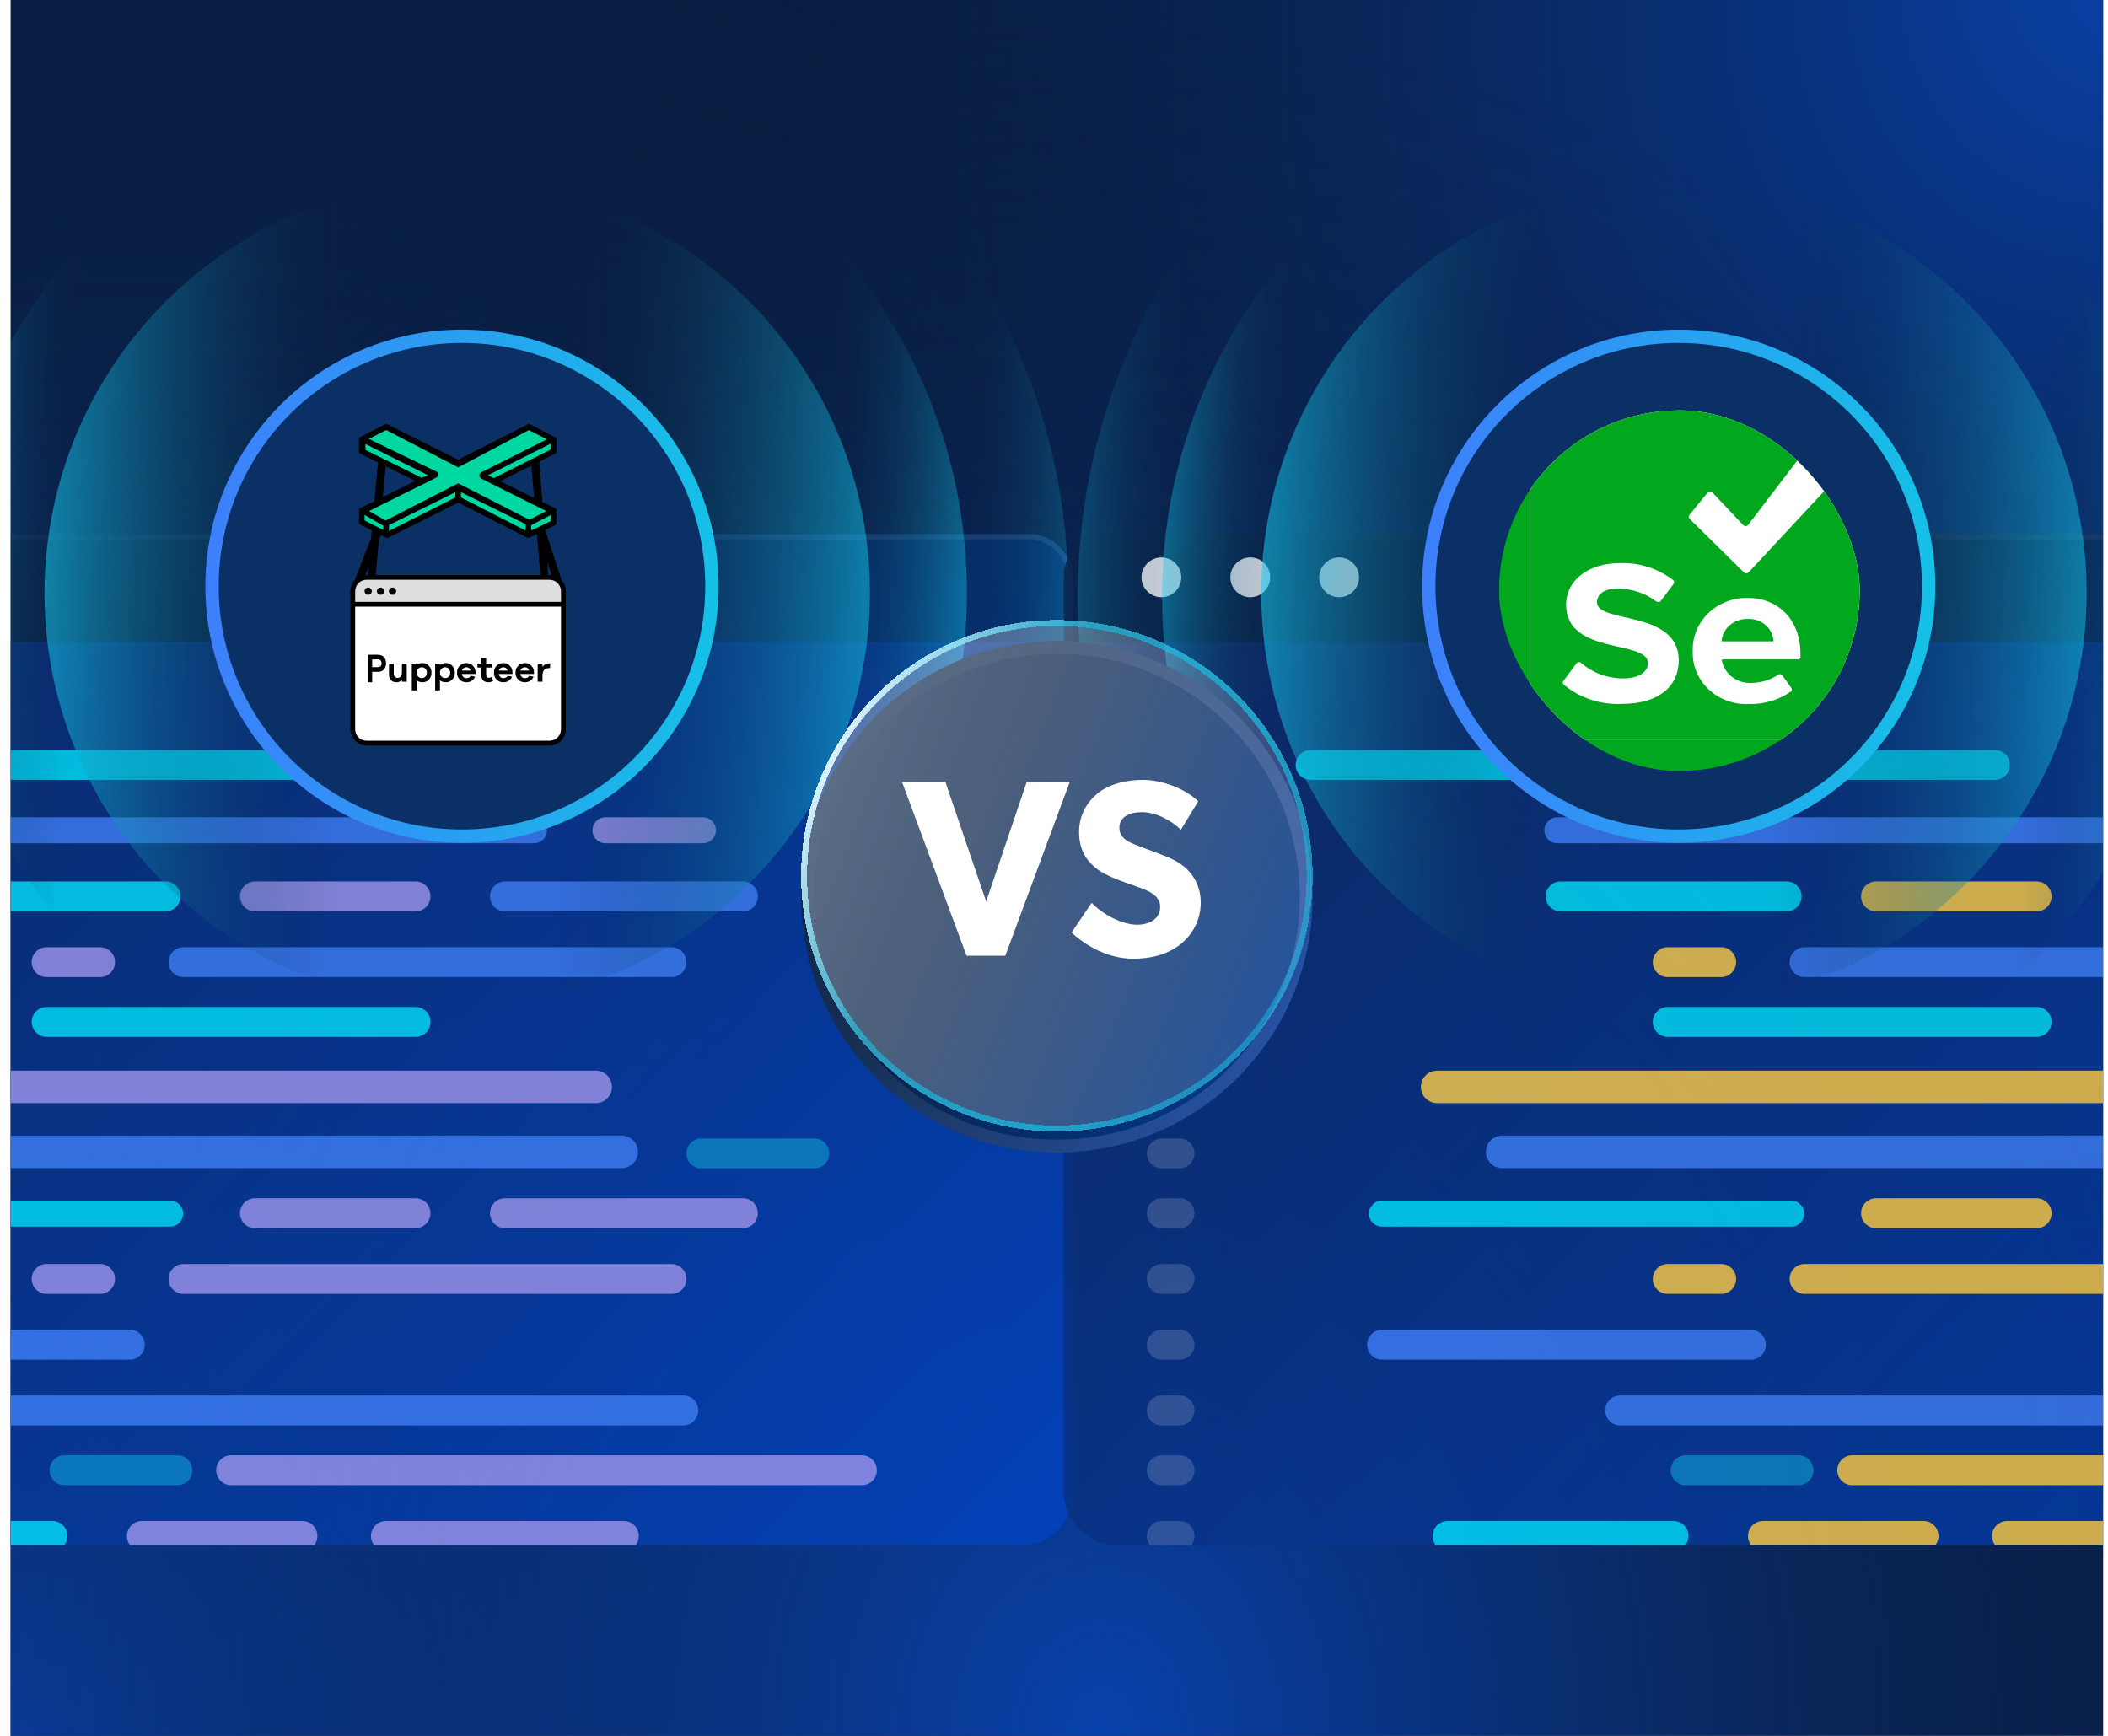 <svg width="136" height="112" viewBox="0 0 136 112" fill="none" xmlns="http://www.w3.org/2000/svg">
<g clip-path="url(#clip0_8216_465)">
<rect width="135" height="112" transform="translate(0.686)" fill="#091E42"/>
<rect width="135" height="112" transform="translate(0.686)" fill="url(#paint0_radial_8216_465)"/>
<rect width="135" height="112" transform="translate(0.686)" fill="url(#paint1_radial_8216_465)"/>
<rect width="135" height="112" transform="translate(0.686)" fill="url(#paint2_radial_8216_465)"/>
<g opacity="0.8">
<g clip-path="url(#clip1_8216_465)">
<g filter="url(#filter0_bd_8216_465)">
<rect x="-35.973" y="32.192" width="105.217" height="67.49" rx="2.753" fill="url(#paint3_linear_8216_465)"/>
<rect x="-35.8" y="32.364" width="104.873" height="67.145" rx="2.581" stroke="url(#paint4_linear_8216_465)" stroke-opacity="0.2" stroke-width="0.344"/>
</g>
<rect x="-35.972" y="41.414" width="114.858" height="59.106" rx="1.3" fill="url(#paint5_linear_8216_465)"/>
<path d="M24.12 48.39H-20.032C-20.565 48.39 -20.996 48.821 -20.996 49.354C-20.996 49.886 -20.565 50.318 -20.032 50.318H24.12C24.652 50.318 25.084 49.886 25.084 49.354C25.084 48.821 24.652 48.39 24.12 48.39Z" fill="#00E0FF"/>
<path d="M44.088 90.04H-0.064C-0.597 90.04 -1.028 90.472 -1.028 91.005C-1.028 91.537 -0.597 91.969 -0.064 91.969H44.088C44.62 91.969 45.052 91.537 45.052 91.005C45.052 90.472 44.62 90.04 44.088 90.04Z" fill="#3D7FFC"/>
<path d="M34.452 52.732H-4.114C-4.577 52.732 -4.952 53.108 -4.952 53.571C-4.952 54.034 -4.577 54.409 -4.114 54.409H34.452C34.914 54.409 35.29 54.034 35.29 53.571C35.29 53.108 34.914 52.732 34.452 52.732Z" fill="#3D7FFC"/>
<path d="M55.608 93.897H14.912C14.38 93.897 13.948 94.329 13.948 94.861C13.948 95.394 14.38 95.825 14.912 95.825H55.608C56.14 95.825 56.572 95.394 56.572 94.861C56.572 94.329 56.14 93.897 55.608 93.897Z" fill="#9D97F4"/>
<path d="M45.35 52.732H39.062C38.599 52.732 38.224 53.108 38.224 53.571C38.224 54.034 38.599 54.409 39.062 54.409H45.35C45.813 54.409 46.189 54.034 46.189 53.571C46.189 53.108 45.813 52.732 45.35 52.732Z" fill="#9D97F4"/>
<path d="M11.448 93.897H4.16C3.628 93.897 3.196 94.329 3.196 94.861C3.196 95.394 3.628 95.825 4.16 95.825H11.448C11.98 95.825 12.412 95.394 12.412 94.861C12.412 94.329 11.98 93.897 11.448 93.897Z" fill="#0B88CD"/>
<path d="M10.68 56.874H-3.904C-4.436 56.874 -4.868 57.306 -4.868 57.838C-4.868 58.371 -4.436 58.802 -3.904 58.802H10.68C11.213 58.802 11.644 58.371 11.644 57.838C11.644 57.306 11.213 56.874 10.68 56.874Z" fill="#00E0FF"/>
<path d="M3.384 98.139H-11.2C-11.732 98.139 -12.164 98.571 -12.164 99.103C-12.164 99.636 -11.732 100.067 -11.2 100.067H3.384C3.916 100.067 4.348 99.636 4.348 99.103C4.348 98.571 3.916 98.139 3.384 98.139Z" fill="#00E0FF"/>
<path d="M26.808 56.874H16.448C15.915 56.874 15.484 57.306 15.484 57.838C15.484 58.371 15.915 58.802 16.448 58.802H26.808C27.34 58.802 27.772 58.371 27.772 57.838C27.772 57.306 27.34 56.874 26.808 56.874Z" fill="#9D97F4"/>
<path d="M19.512 98.139H9.152C8.619 98.139 8.188 98.571 8.188 99.103C8.188 99.636 8.619 100.067 9.152 100.067H19.512C20.044 100.067 20.476 99.636 20.476 99.103C20.476 98.571 20.044 98.139 19.512 98.139Z" fill="#9D97F4"/>
<path d="M47.928 56.874H32.576C32.044 56.874 31.612 57.306 31.612 57.838C31.612 58.371 32.044 58.802 32.576 58.802H47.928C48.461 58.802 48.892 58.371 48.892 57.838C48.892 57.306 48.461 56.874 47.928 56.874Z" fill="#3D7FFC"/>
<path d="M40.248 98.139H24.896C24.363 98.139 23.932 98.571 23.932 99.103C23.932 99.636 24.363 100.067 24.896 100.067H40.248C40.78 100.067 41.212 99.636 41.212 99.103C41.212 98.571 40.78 98.139 40.248 98.139Z" fill="#9D97F4"/>
<path d="M43.32 61.116H11.84C11.307 61.116 10.876 61.548 10.876 62.08C10.876 62.613 11.307 63.044 11.84 63.044H43.32C43.852 63.044 44.284 62.613 44.284 62.08C44.284 61.548 43.852 61.116 43.32 61.116Z" fill="#3D7FFC"/>
<path d="M6.456 61.116H3.008C2.476 61.116 2.044 61.548 2.044 62.08C2.044 62.613 2.476 63.044 3.008 63.044H6.456C6.988 63.044 7.42 62.613 7.42 62.08C7.42 61.548 6.988 61.116 6.456 61.116Z" fill="#9D97F4"/>
<path d="M26.808 64.973H3.008C2.476 64.973 2.044 65.404 2.044 65.937C2.044 66.469 2.476 66.901 3.008 66.901H26.808C27.341 66.901 27.772 66.469 27.772 65.937C27.772 65.404 27.341 64.973 26.808 64.973Z" fill="#00E0FF"/>
<path d="M38.434 69.081H-11.869C-12.448 69.081 -12.917 69.55 -12.917 70.129C-12.917 70.708 -12.448 71.177 -11.869 71.177H38.434C39.013 71.177 39.482 70.708 39.482 70.129C39.482 69.55 39.013 69.081 38.434 69.081Z" fill="#9D97F4"/>
<path d="M40.111 73.273H-7.677C-8.256 73.273 -8.725 73.742 -8.725 74.321C-8.725 74.9 -8.256 75.369 -7.677 75.369H40.111C40.689 75.369 41.158 74.9 41.158 74.321C41.158 73.742 40.689 73.273 40.111 73.273Z" fill="#3D7FFC"/>
<path d="M52.536 73.457H45.249C44.716 73.457 44.285 73.889 44.285 74.421C44.285 74.954 44.716 75.385 45.249 75.385H52.536C53.069 75.385 53.501 74.954 53.501 74.421C53.501 73.889 53.069 73.457 52.536 73.457Z" fill="#0B88CD"/>
<path d="M10.977 77.465H-15.432C-15.895 77.465 -16.271 77.84 -16.271 78.303C-16.271 78.766 -15.895 79.142 -15.432 79.142H10.977C11.44 79.142 11.815 78.766 11.815 78.303C11.815 77.84 11.44 77.465 10.977 77.465Z" fill="#00E0FF"/>
<path d="M26.808 77.314H16.448C15.915 77.314 15.484 77.746 15.484 78.278C15.484 78.811 15.915 79.242 16.448 79.242H26.808C27.34 79.242 27.772 78.811 27.772 78.278C27.772 77.746 27.34 77.314 26.808 77.314Z" fill="#9D97F4"/>
<path d="M47.928 77.314H32.576C32.044 77.314 31.612 77.746 31.612 78.278C31.612 78.811 32.044 79.242 32.576 79.242H47.928C48.461 79.242 48.892 78.811 48.892 78.278C48.892 77.746 48.461 77.314 47.928 77.314Z" fill="#9D97F4"/>
<path d="M43.32 81.556H11.84C11.307 81.556 10.876 81.988 10.876 82.52C10.876 83.053 11.307 83.484 11.84 83.484H43.32C43.852 83.484 44.284 83.053 44.284 82.52C44.284 81.988 43.852 81.556 43.32 81.556Z" fill="#9D97F4"/>
<path d="M6.456 81.556H3.008C2.476 81.556 2.044 81.988 2.044 82.52C2.044 83.053 2.476 83.484 3.008 83.484H6.456C6.988 83.484 7.42 83.053 7.42 82.52C7.42 81.988 6.988 81.556 6.456 81.556Z" fill="#9D97F4"/>
<path d="M8.376 85.798H-15.424C-15.956 85.798 -16.388 86.23 -16.388 86.763C-16.388 87.295 -15.956 87.727 -15.424 87.727H8.376C8.908 87.727 9.34 87.295 9.34 86.763C9.34 86.23 8.908 85.798 8.376 85.798Z" fill="#3D7FFC"/>
</g>
</g>
<g opacity="0.6" clip-path="url(#clip2_8216_465)">
<path opacity="0.4" d="M29.224 78.028C7.718 77.619 -9.377 59.584 -8.959 37.747C-8.54 15.909 9.233 -1.462 30.74 -1.053C52.247 -0.643 69.342 17.391 68.923 39.229C68.505 61.067 50.731 78.438 29.224 78.028Z" fill="url(#paint6_linear_8216_465)"/>
<ellipse opacity="0.7" cx="33.4" cy="32.956" rx="33.4" ry="32.956" transform="matrix(-0.061 0.998 -0.998 -0.06 64.355 7)" fill="url(#paint7_linear_8216_465)"/>
<ellipse cx="26.587" cy="26.631" rx="26.587" ry="26.631" transform="matrix(-0.061 0.998 -0.998 -0.06 57.697 13.315)" fill="url(#paint8_linear_8216_465)"/>
</g>
<g clip-path="url(#clip3_8216_465)">
<circle cx="29.805" cy="37.823" r="16.126" fill="#0A3066" stroke="url(#paint9_linear_8216_465)" stroke-width="0.861"/>
<path d="M36.362 38.988H22.723V38.218C22.723 37.702 23.142 37.283 23.659 37.283H35.426C35.943 37.283 36.362 37.702 36.362 38.218V38.988Z" fill="#DFDEDF"/>
<path d="M35.412 47.908H23.674C23.149 47.908 22.723 47.482 22.723 46.958V38.988H36.362V46.958C36.362 47.482 35.937 47.908 35.412 47.908Z" fill="white"/>
<path d="M36.193 38.833V38.143C36.193 37.736 35.863 37.406 35.456 37.406H23.651C23.244 37.406 22.914 37.736 22.914 38.143V38.833H36.193ZM36.193 47.056V39.142H22.914V47.056C22.914 47.463 23.244 47.793 23.651 47.793H35.456C35.863 47.793 36.193 47.463 36.193 47.056ZM23.721 37.097L23.767 36.595L23.572 37.101C23.598 37.099 23.625 37.097 23.651 37.097H23.721ZM35.306 36.251L35.374 37.097H35.456C35.5 37.097 35.543 37.1 35.585 37.105L35.306 36.251ZM36.242 37.455C36.404 37.639 36.502 37.88 36.502 38.143V47.056C36.502 47.633 36.033 48.103 35.456 48.103H23.651C23.074 48.103 22.605 47.633 22.605 47.056V38.143C22.605 37.864 22.716 37.61 22.895 37.422L23.939 34.717L24.393 29.747L24.907 29.794L24.497 34.272L24.641 34.328L24.445 34.836L24.238 37.097H34.857L34.267 29.782L34.781 29.74L35.129 34.054L36.242 37.455ZM23.753 37.91C23.882 37.91 23.987 38.015 23.987 38.144C23.987 38.273 23.882 38.377 23.753 38.377C23.624 38.377 23.52 38.273 23.52 38.144C23.52 38.015 23.624 37.91 23.753 37.91ZM24.552 37.91C24.681 37.91 24.785 38.015 24.785 38.144C24.785 38.273 24.681 38.377 24.552 38.377C24.423 38.377 24.318 38.273 24.318 38.144C24.318 38.015 24.423 37.91 24.552 37.91ZM25.325 37.91C25.454 37.91 25.559 38.015 25.559 38.144C25.559 38.273 25.454 38.377 25.325 38.377C25.196 38.377 25.092 38.273 25.092 38.144C25.092 38.015 25.196 37.91 25.325 37.91Z" fill="black"/>
<path d="M24.56 42.978C24.6 42.931 24.621 42.87 24.621 42.795C24.621 42.719 24.6 42.66 24.56 42.614C24.518 42.568 24.459 42.545 24.383 42.545H24.011V43.046H24.383C24.459 43.046 24.518 43.024 24.56 42.978ZM24.383 42.245C24.543 42.245 24.67 42.294 24.765 42.394C24.86 42.494 24.906 42.629 24.906 42.795C24.906 42.963 24.86 43.095 24.767 43.195C24.672 43.295 24.545 43.347 24.383 43.347H24.011V44.02H23.724V42.245H24.383ZM25.932 43.334V42.816H26.241V43.985H25.932V43.88C25.838 43.974 25.716 44.02 25.564 44.02C25.424 44.02 25.311 43.974 25.224 43.882C25.138 43.791 25.096 43.674 25.096 43.529V42.816H25.405V43.463C25.405 43.545 25.426 43.613 25.47 43.662C25.513 43.711 25.569 43.737 25.642 43.737C25.836 43.737 25.932 43.603 25.932 43.334ZM27.448 43.655C27.509 43.592 27.54 43.507 27.54 43.402C27.54 43.297 27.509 43.21 27.448 43.147C27.385 43.083 27.308 43.05 27.211 43.05C27.125 43.05 27.047 43.083 26.979 43.149C26.912 43.215 26.879 43.299 26.879 43.402C26.879 43.505 26.912 43.589 26.979 43.653C27.047 43.718 27.125 43.751 27.211 43.751C27.308 43.751 27.385 43.718 27.448 43.655ZM27.265 42.781C27.418 42.781 27.553 42.84 27.668 42.957C27.783 43.076 27.839 43.224 27.839 43.402C27.839 43.58 27.783 43.728 27.668 43.845C27.553 43.962 27.42 44.02 27.265 44.02C27.113 44.02 26.984 43.978 26.879 43.894V44.543H26.569V42.816H26.879V42.91C26.982 42.823 27.111 42.781 27.265 42.781ZM28.953 43.655C29.013 43.592 29.044 43.507 29.044 43.402C29.044 43.297 29.013 43.21 28.953 43.147C28.889 43.083 28.812 43.05 28.716 43.05C28.629 43.05 28.552 43.083 28.484 43.149C28.416 43.215 28.383 43.299 28.383 43.402C28.383 43.505 28.416 43.589 28.484 43.653C28.552 43.718 28.629 43.751 28.716 43.751C28.812 43.751 28.889 43.718 28.953 43.655ZM28.77 42.781C28.922 42.781 29.058 42.84 29.173 42.957C29.288 43.076 29.344 43.224 29.344 43.402C29.344 43.58 29.288 43.728 29.173 43.845C29.058 43.962 28.924 44.02 28.77 44.02C28.617 44.02 28.488 43.978 28.383 43.894V44.543H28.074V42.816H28.383V42.91C28.486 42.823 28.615 42.781 28.77 42.781ZM29.801 43.266H30.365C30.347 43.193 30.311 43.139 30.262 43.104C30.213 43.069 30.154 43.05 30.089 43.05C30.026 43.05 29.965 43.069 29.911 43.107C29.855 43.144 29.817 43.198 29.801 43.266ZM30.089 42.781C30.248 42.781 30.387 42.837 30.501 42.947C30.616 43.06 30.675 43.203 30.682 43.379V43.484H29.791C29.808 43.566 29.843 43.632 29.897 43.681C29.951 43.73 30.012 43.756 30.084 43.756C30.218 43.756 30.314 43.704 30.375 43.601L30.651 43.66C30.602 43.779 30.527 43.868 30.429 43.929C30.33 43.99 30.215 44.02 30.084 44.02C29.915 44.02 29.773 43.962 29.658 43.847C29.543 43.732 29.484 43.582 29.484 43.402C29.484 43.221 29.543 43.072 29.66 42.954C29.775 42.84 29.918 42.781 30.089 42.781ZM31.535 43.732C31.593 43.732 31.659 43.714 31.729 43.676L31.818 43.934C31.71 43.992 31.61 44.021 31.514 44.021C31.371 44.021 31.258 43.981 31.176 43.903C31.094 43.826 31.054 43.711 31.054 43.554V43.069H30.803V42.816H31.054V42.462H31.364V42.816H31.746V43.069H31.364V43.531C31.364 43.664 31.42 43.732 31.535 43.732ZM32.184 43.266H32.748C32.73 43.193 32.694 43.139 32.645 43.104C32.596 43.069 32.538 43.05 32.472 43.05C32.409 43.05 32.348 43.069 32.294 43.107C32.237 43.144 32.2 43.198 32.184 43.266ZM32.472 42.781C32.631 42.781 32.77 42.837 32.884 42.947C32.999 43.06 33.058 43.203 33.065 43.379V43.484H32.174C32.191 43.566 32.226 43.632 32.28 43.681C32.334 43.73 32.395 43.756 32.467 43.756C32.601 43.756 32.697 43.704 32.758 43.601L33.034 43.66C32.985 43.779 32.91 43.868 32.812 43.929C32.713 43.99 32.598 44.02 32.467 44.02C32.298 44.02 32.156 43.962 32.041 43.847C31.926 43.732 31.867 43.582 31.867 43.402C31.867 43.221 31.926 43.072 32.043 42.954C32.158 42.84 32.301 42.781 32.472 42.781ZM33.573 43.266H34.138C34.119 43.193 34.084 43.139 34.035 43.104C33.986 43.069 33.927 43.05 33.861 43.05C33.798 43.05 33.737 43.069 33.683 43.107C33.627 43.144 33.59 43.198 33.573 43.266ZM33.861 42.781C34.021 42.781 34.159 42.837 34.274 42.947C34.389 43.06 34.447 43.203 34.454 43.379V43.484H33.564C33.58 43.566 33.615 43.632 33.669 43.681C33.723 43.73 33.784 43.756 33.857 43.756C33.99 43.756 34.086 43.704 34.147 43.601L34.424 43.66C34.375 43.779 34.3 43.868 34.201 43.929C34.103 43.99 33.988 44.02 33.857 44.02C33.688 44.02 33.545 43.962 33.43 43.847C33.315 43.732 33.257 43.582 33.257 43.402C33.257 43.221 33.315 43.072 33.432 42.954C33.547 42.84 33.69 42.781 33.861 42.781ZM35.417 42.8C35.453 42.8 35.481 42.802 35.499 42.809L35.483 43.107H35.415C35.136 43.107 34.998 43.273 34.998 43.608V43.985H34.688V42.816H34.998V43.029C35.103 42.877 35.244 42.8 35.417 42.8Z" fill="black"/>
<path d="M34.065 34.557L35.734 33.752V32.946L31.878 31.105L35.734 29.119V28.342L34.122 27.594L29.557 29.867L24.915 27.594L23.419 28.4V29.09L27.044 31.076L23.419 32.917V33.752L24.972 34.557L29.576 32.198L34.065 34.557Z" fill="#00D8A2"/>
<path d="M34.274 34.229V33.882L35.53 33.231V33.621L34.274 34.229ZM23.52 33.222L24.733 33.919V34.196L23.52 33.582V33.222ZM29.737 31.756L33.913 33.82V34.234L29.737 32.095V31.756ZM25.094 33.88L29.377 31.757V32.095L25.094 34.262V33.88ZM28.126 30.411L23.793 28.319L24.915 27.748L29.557 30.154L34.121 27.749L35.283 28.344L31.057 30.471C30.888 30.556 30.888 30.797 31.057 30.882L35.239 32.975L34.156 33.537L29.557 31.181L24.877 33.585L23.808 32.971L28.129 30.824C28.3 30.738 28.299 30.494 28.126 30.411ZM23.574 29.027V28.647L27.615 30.663L27.206 30.826L23.574 29.027ZM31.861 30.849C31.855 30.845 31.474 30.665 31.474 30.665L35.53 28.624V29.006L31.861 30.849ZM32.267 31.049L35.832 29.258C35.868 29.24 35.891 29.203 35.891 29.163V28.316C35.891 28.276 35.869 28.239 35.833 28.221L34.17 27.369C34.139 27.353 34.103 27.353 34.073 27.369L29.605 29.636C29.575 29.651 29.539 29.651 29.509 29.636L24.962 27.368C24.932 27.353 24.896 27.353 24.866 27.369L23.217 28.206C23.181 28.225 23.159 28.261 23.159 28.302V29.162C23.159 29.203 23.182 29.24 23.218 29.258L26.799 31.027L23.235 32.797C23.199 32.814 23.176 32.85 23.175 32.89L23.16 33.737C23.159 33.778 23.182 33.816 23.218 33.834L24.931 34.7C24.961 34.715 24.997 34.716 25.027 34.7L29.509 32.45C29.539 32.435 29.575 32.435 29.605 32.45L34.031 34.701C34.061 34.716 34.096 34.716 34.126 34.702L35.831 33.876C35.868 33.858 35.891 33.821 35.891 33.78V32.896C35.891 32.855 35.868 32.818 35.831 32.8L32.267 31.049Z" fill="black"/>
</g>
<g opacity="0.8">
<g clip-path="url(#clip4_8216_465)">
<g filter="url(#filter1_bd_8216_465)">
<rect x="68.615" y="32.192" width="105.217" height="67.49" rx="2.753" fill="url(#paint10_linear_8216_465)"/>
<rect x="68.787" y="32.364" width="104.873" height="67.145" rx="2.581" stroke="url(#paint11_linear_8216_465)" stroke-opacity="0.2" stroke-width="0.344"/>
</g>
<rect x="68.615" y="41.414" width="114.858" height="59.106" rx="1.3" fill="url(#paint12_linear_8216_465)"/>
<path d="M128.707 48.39H84.555C84.022 48.39 83.591 48.821 83.591 49.354C83.591 49.886 84.022 50.318 84.555 50.318H128.707C129.239 50.318 129.671 49.886 129.671 49.354C129.671 48.821 129.239 48.39 128.707 48.39Z" fill="#00E0FF"/>
<path d="M148.675 90.04H104.523C103.99 90.04 103.559 90.472 103.559 91.005C103.559 91.537 103.99 91.969 104.523 91.969H148.675C149.207 91.969 149.639 91.537 149.639 91.005C149.639 90.472 149.207 90.04 148.675 90.04Z" fill="#3D7FFC"/>
<path d="M76.099 48.39H74.955C74.422 48.39 73.991 48.821 73.991 49.354C73.991 49.886 74.422 50.318 74.955 50.318H76.099C76.631 50.318 77.063 49.886 77.063 49.354C77.063 48.821 76.631 48.39 76.099 48.39Z" fill="white" fill-opacity="0.2"/>
<path d="M76.099 90.04H74.955C74.422 90.04 73.991 90.472 73.991 91.005C73.991 91.537 74.422 91.969 74.955 91.969H76.099C76.631 91.969 77.063 91.537 77.063 91.005C77.063 90.472 76.631 90.04 76.099 90.04Z" fill="white" fill-opacity="0.2"/>
<path d="M139.038 52.732H100.473C100.01 52.732 99.635 53.108 99.635 53.571C99.635 54.034 100.01 54.409 100.473 54.409H139.038C139.501 54.409 139.877 54.034 139.877 53.571C139.877 53.108 139.501 52.732 139.038 52.732Z" fill="#3D7FFC"/>
<path d="M160.195 93.897H119.499C118.966 93.897 118.535 94.329 118.535 94.861C118.535 95.394 118.966 95.825 119.499 95.825H160.195C160.727 95.825 161.159 95.394 161.159 94.861C161.159 94.329 160.727 93.897 160.195 93.897Z" fill="#FECE4D"/>
<path d="M116.035 93.897H108.747C108.215 93.897 107.783 94.329 107.783 94.861C107.783 95.394 108.215 95.825 108.747 95.825H116.035C116.567 95.825 116.999 95.394 116.999 94.861C116.999 94.329 116.567 93.897 116.035 93.897Z" fill="#0B88CD"/>
<path d="M115.267 56.874H100.683C100.151 56.874 99.719 57.306 99.719 57.838C99.719 58.371 100.151 58.802 100.683 58.802H115.267C115.799 58.802 116.231 58.371 116.231 57.838C116.231 57.306 115.799 56.874 115.267 56.874Z" fill="#00E0FF"/>
<path d="M107.971 98.139H93.387C92.854 98.139 92.423 98.571 92.423 99.103C92.423 99.636 92.854 100.067 93.387 100.067H107.971C108.503 100.067 108.935 99.636 108.935 99.103C108.935 98.571 108.503 98.139 107.971 98.139Z" fill="#00E0FF"/>
<path d="M131.395 56.874H121.035C120.502 56.874 120.071 57.306 120.071 57.838C120.071 58.371 120.502 58.802 121.035 58.802H131.395C131.927 58.802 132.359 58.371 132.359 57.838C132.359 57.306 131.927 56.874 131.395 56.874Z" fill="#FECE4D"/>
<path d="M124.099 98.139H113.739C113.206 98.139 112.775 98.571 112.775 99.103C112.775 99.636 113.206 100.067 113.739 100.067H124.099C124.631 100.067 125.063 99.636 125.063 99.103C125.063 98.571 124.631 98.139 124.099 98.139Z" fill="#FECE4D"/>
<path d="M144.835 98.139H129.483C128.95 98.139 128.519 98.571 128.519 99.103C128.519 99.636 128.95 100.067 129.483 100.067H144.835C145.367 100.067 145.799 99.636 145.799 99.103C145.799 98.571 145.367 98.139 144.835 98.139Z" fill="#FECE4D"/>
<path d="M147.907 61.116H116.427C115.894 61.116 115.463 61.548 115.463 62.08C115.463 62.613 115.894 63.044 116.427 63.044H147.907C148.439 63.044 148.871 62.613 148.871 62.08C148.871 61.548 148.439 61.116 147.907 61.116Z" fill="#3D7FFC"/>
<path d="M111.043 61.116H107.595C107.063 61.116 106.631 61.548 106.631 62.08C106.631 62.613 107.063 63.044 107.595 63.044H111.043C111.575 63.044 112.007 62.613 112.007 62.08C112.007 61.548 111.575 61.116 111.043 61.116Z" fill="#FECE4D"/>
<path d="M131.395 64.973H107.595C107.063 64.973 106.631 65.404 106.631 65.937C106.631 66.469 107.063 66.901 107.595 66.901H131.395C131.928 66.901 132.359 66.469 132.359 65.937C132.359 65.404 131.928 64.973 131.395 64.973Z" fill="#00E0FF"/>
<path d="M76.099 52.632H74.955C74.422 52.632 73.991 53.063 73.991 53.596C73.991 54.129 74.422 54.56 74.955 54.56H76.099C76.631 54.56 77.063 54.129 77.063 53.596C77.063 53.063 76.631 52.632 76.099 52.632Z" fill="white" fill-opacity="0.2"/>
<path d="M76.099 93.897H74.955C74.422 93.897 73.991 94.329 73.991 94.861C73.991 95.394 74.422 95.825 74.955 95.825H76.099C76.631 95.825 77.063 95.394 77.063 94.861C77.063 94.329 76.631 93.897 76.099 93.897Z" fill="white" fill-opacity="0.2"/>
<path d="M76.099 56.874H74.955C74.422 56.874 73.991 57.306 73.991 57.838C73.991 58.371 74.422 58.802 74.955 58.802H76.099C76.631 58.802 77.063 58.371 77.063 57.838C77.063 57.306 76.631 56.874 76.099 56.874Z" fill="white" fill-opacity="0.2"/>
<path d="M76.099 98.139H74.955C74.422 98.139 73.991 98.571 73.991 99.103C73.991 99.636 74.422 100.067 74.955 100.067H76.099C76.631 100.067 77.063 99.636 77.063 99.103C77.063 98.571 76.631 98.139 76.099 98.139Z" fill="white" fill-opacity="0.2"/>
<path d="M76.099 61.116H74.955C74.422 61.116 73.991 61.548 73.991 62.08C73.991 62.613 74.422 63.044 74.955 63.044H76.099C76.631 63.044 77.063 62.613 77.063 62.08C77.063 61.548 76.631 61.116 76.099 61.116Z" fill="white" fill-opacity="0.2"/>
<path d="M76.099 64.973H74.955C74.422 64.973 73.991 65.404 73.991 65.937C73.991 66.469 74.422 66.901 74.955 66.901H76.099C76.631 66.901 77.063 66.469 77.063 65.937C77.063 65.404 76.631 64.973 76.099 64.973Z" fill="white" fill-opacity="0.2"/>
<path d="M143.021 69.081H92.718C92.139 69.081 91.67 69.55 91.67 70.129C91.67 70.708 92.139 71.177 92.718 71.177H143.021C143.6 71.177 144.069 70.708 144.069 70.129C144.069 69.55 143.6 69.081 143.021 69.081Z" fill="#FECE4D"/>
<path d="M76.099 69.215H74.955C74.422 69.215 73.991 69.647 73.991 70.179C73.991 70.712 74.422 71.143 74.955 71.143H76.099C76.631 71.143 77.063 70.712 77.063 70.179C77.063 69.647 76.631 69.215 76.099 69.215Z" fill="white" fill-opacity="0.2"/>
<path d="M144.697 73.273H96.91C96.331 73.273 95.862 73.742 95.862 74.321C95.862 74.9 96.331 75.369 96.91 75.369H144.697C145.276 75.369 145.745 74.9 145.745 74.321C145.745 73.742 145.276 73.273 144.697 73.273Z" fill="#3D7FFC"/>
<path d="M115.563 77.465H89.154C88.692 77.465 88.316 77.84 88.316 78.303C88.316 78.766 88.692 79.142 89.154 79.142H115.563C116.027 79.142 116.402 78.766 116.402 78.303C116.402 77.84 116.027 77.465 115.563 77.465Z" fill="#00E0FF"/>
<path d="M131.395 77.314H121.035C120.502 77.314 120.071 77.746 120.071 78.278C120.071 78.811 120.502 79.242 121.035 79.242H131.395C131.927 79.242 132.359 78.811 132.359 78.278C132.359 77.746 131.927 77.314 131.395 77.314Z" fill="#FECE4D"/>
<path d="M147.907 81.556H116.427C115.894 81.556 115.463 81.988 115.463 82.52C115.463 83.053 115.894 83.484 116.427 83.484H147.907C148.439 83.484 148.871 83.053 148.871 82.52C148.871 81.988 148.439 81.556 147.907 81.556Z" fill="#FECE4D"/>
<path d="M111.043 81.556H107.595C107.063 81.556 106.631 81.988 106.631 82.52C106.631 83.053 107.063 83.484 107.595 83.484H111.043C111.575 83.484 112.007 83.053 112.007 82.52C112.007 81.988 111.575 81.556 111.043 81.556Z" fill="#FECE4D"/>
<path d="M112.963 85.798H89.163C88.631 85.798 88.199 86.23 88.199 86.763C88.199 87.295 88.631 87.727 89.163 87.727H112.963C113.495 87.727 113.927 87.295 113.927 86.763C113.927 86.23 113.495 85.798 112.963 85.798Z" fill="#3D7FFC"/>
<path d="M76.099 73.457H74.955C74.422 73.457 73.991 73.889 73.991 74.421C73.991 74.954 74.422 75.385 74.955 75.385H76.099C76.631 75.385 77.063 74.954 77.063 74.421C77.063 73.889 76.631 73.457 76.099 73.457Z" fill="white" fill-opacity="0.2"/>
<path d="M76.099 77.314H74.955C74.422 77.314 73.991 77.746 73.991 78.278C73.991 78.811 74.422 79.242 74.955 79.242H76.099C76.631 79.242 77.063 78.811 77.063 78.278C77.063 77.746 76.631 77.314 76.099 77.314Z" fill="white" fill-opacity="0.2"/>
<path d="M76.099 81.556H74.955C74.422 81.556 73.991 81.988 73.991 82.52C73.991 83.053 74.422 83.484 74.955 83.484H76.099C76.631 83.484 77.063 83.053 77.063 82.52C77.063 81.988 76.631 81.556 76.099 81.556Z" fill="white" fill-opacity="0.2"/>
<path d="M76.099 85.798H74.955C74.422 85.798 73.991 86.23 73.991 86.763C73.991 87.295 74.422 87.727 74.955 87.727H76.099C76.631 87.727 77.063 87.295 77.063 86.763C77.063 86.23 76.631 85.798 76.099 85.798Z" fill="white" fill-opacity="0.2"/>
<path d="M76.214 37.249C76.214 37.953 75.633 38.534 74.929 38.534C74.225 38.534 73.644 37.953 73.644 37.249C73.644 36.546 74.225 35.965 74.929 35.965C75.633 35.965 76.214 36.546 76.214 37.249Z" fill="white"/>
<path d="M81.947 37.249C81.947 37.953 81.366 38.534 80.662 38.534C79.958 38.534 79.377 37.953 79.377 37.249C79.377 36.546 79.958 35.965 80.662 35.965C81.383 35.965 81.947 36.546 81.947 37.249Z" fill="white"/>
<path d="M87.679 37.249C87.679 37.953 87.099 38.534 86.395 38.534C85.691 38.534 85.11 37.953 85.11 37.249C85.11 36.546 85.691 35.965 86.395 35.965C87.099 35.965 87.679 36.546 87.679 37.249Z" fill="white"/>
</g>
</g>
<g opacity="0.6" clip-path="url(#clip5_8216_465)">
<path opacity="0.4" d="M107.723 78.028C86.216 77.619 69.121 59.584 69.54 37.747C69.958 15.909 87.732 -1.462 109.239 -1.053C130.745 -0.643 147.84 17.391 147.422 39.229C147.003 61.067 129.23 78.438 107.723 78.028Z" fill="url(#paint13_linear_8216_465)"/>
<ellipse opacity="0.7" cx="33.4" cy="32.956" rx="33.4" ry="32.956" transform="matrix(-0.061 0.998 -0.998 -0.06 142.854 7)" fill="url(#paint14_linear_8216_465)"/>
<ellipse cx="26.587" cy="26.631" rx="26.587" ry="26.631" transform="matrix(-0.061 0.998 -0.998 -0.06 136.196 13.315)" fill="url(#paint15_linear_8216_465)"/>
</g>
<g clip-path="url(#clip6_8216_465)">
<circle cx="108.303" cy="37.823" r="16.126" fill="#0A3066" stroke="url(#paint16_linear_8216_465)" stroke-width="0.861"/>
<g clip-path="url(#clip7_8216_465)">
<rect x="96.713" y="26.479" width="23.266" height="23.266" rx="11.633" fill="#01A71C"/>
<g clip-path="url(#clip8_8216_465)">
<rect width="21.272" height="21.272" transform="translate(98.708 26.479)" fill="white"/>
<path d="M112.741 39.936C112.332 39.924 111.934 40.06 111.625 40.316C111.316 40.572 111.119 40.93 111.073 41.319C111.071 41.327 111.071 41.334 111.072 41.342C111.074 41.35 111.077 41.357 111.083 41.363C111.088 41.369 111.094 41.374 111.102 41.377C111.109 41.38 111.117 41.382 111.125 41.382H114.364C114.371 41.382 114.379 41.38 114.385 41.377C114.392 41.374 114.398 41.37 114.403 41.365C114.408 41.359 114.412 41.353 114.414 41.346C114.416 41.34 114.417 41.332 114.416 41.325C114.384 40.929 114.19 40.562 113.877 40.302C113.563 40.042 113.155 39.91 112.741 39.936Z" fill="#01A71C"/>
<path d="M119.683 29.551L112.813 36.927C112.794 36.947 112.77 36.964 112.744 36.975C112.717 36.986 112.689 36.991 112.66 36.991C112.631 36.991 112.602 36.986 112.576 36.975C112.549 36.964 112.526 36.947 112.506 36.927L108.999 33.467C108.969 33.432 108.953 33.388 108.953 33.342C108.953 33.297 108.969 33.253 108.999 33.217L110.157 31.797C110.177 31.771 110.202 31.75 110.232 31.735C110.261 31.721 110.294 31.713 110.327 31.713C110.361 31.713 110.393 31.721 110.423 31.735C110.452 31.75 110.478 31.771 110.497 31.797L112.46 33.874C112.48 33.896 112.504 33.914 112.532 33.927C112.56 33.939 112.59 33.945 112.62 33.945C112.651 33.945 112.681 33.939 112.709 33.927C112.737 33.914 112.761 33.896 112.781 33.874L118.25 26.704C118.266 26.683 118.275 26.658 118.276 26.633C118.278 26.607 118.273 26.581 118.261 26.558C118.249 26.535 118.231 26.516 118.208 26.502C118.186 26.488 118.159 26.48 118.133 26.479H98.871C98.828 26.479 98.786 26.495 98.755 26.525C98.725 26.554 98.708 26.594 98.708 26.635V47.594C98.708 47.636 98.725 47.675 98.755 47.705C98.786 47.734 98.828 47.751 98.871 47.751H119.808C119.851 47.751 119.892 47.734 119.923 47.705C119.954 47.675 119.971 47.636 119.971 47.594V29.645C119.984 29.608 119.981 29.568 119.964 29.534C119.946 29.499 119.914 29.473 119.876 29.46C119.838 29.448 119.796 29.45 119.76 29.467C119.724 29.484 119.696 29.514 119.683 29.551ZM104.635 45.417C103.261 45.483 101.914 45.034 100.88 44.166C100.847 44.13 100.829 44.085 100.829 44.037C100.829 43.99 100.847 43.945 100.88 43.909L101.698 42.814C101.711 42.792 101.729 42.772 101.751 42.757C101.772 42.741 101.797 42.73 101.823 42.723C101.849 42.717 101.877 42.715 101.903 42.719C101.93 42.723 101.956 42.732 101.979 42.745C102.726 43.408 103.708 43.775 104.727 43.772C105.8 43.772 106.323 43.296 106.323 42.795C106.323 41.244 101.037 42.308 101.037 39.004C101.037 37.547 102.345 36.333 104.517 36.333C105.764 36.29 106.984 36.682 107.952 37.434C107.989 37.47 108.009 37.518 108.009 37.568C108.009 37.618 107.989 37.667 107.952 37.703L107.148 38.773C107.131 38.794 107.11 38.812 107.086 38.825C107.062 38.838 107.035 38.846 107.007 38.849C106.98 38.852 106.952 38.85 106.925 38.842C106.899 38.834 106.874 38.821 106.853 38.804C106.139 38.261 105.252 37.97 104.341 37.978C103.503 37.978 103.032 38.335 103.032 38.86C103.032 40.255 108.306 39.323 108.306 42.614C108.306 44.203 107.108 45.417 104.629 45.417H104.635ZM116.163 42.37C116.164 42.393 116.16 42.416 116.151 42.438C116.142 42.46 116.129 42.48 116.112 42.496C116.094 42.512 116.074 42.525 116.051 42.534C116.029 42.542 116.004 42.546 115.98 42.545H111.139C111.131 42.546 111.123 42.548 111.116 42.552C111.11 42.556 111.104 42.56 111.099 42.566C111.094 42.572 111.09 42.579 111.088 42.586C111.086 42.593 111.085 42.6 111.086 42.608C111.165 43.041 111.41 43.429 111.773 43.698C112.136 43.967 112.591 44.096 113.049 44.059C113.65 44.047 114.233 43.864 114.724 43.534C114.743 43.518 114.765 43.507 114.79 43.501C114.814 43.494 114.839 43.493 114.864 43.496C114.888 43.5 114.912 43.508 114.933 43.521C114.954 43.534 114.972 43.551 114.986 43.571L115.574 44.391C115.599 44.427 115.609 44.471 115.601 44.514C115.594 44.557 115.571 44.595 115.535 44.622C114.758 45.165 113.815 45.446 112.853 45.423C112.372 45.449 111.891 45.378 111.441 45.216C110.991 45.053 110.581 44.803 110.238 44.48C109.894 44.157 109.626 43.769 109.448 43.341C109.271 42.913 109.19 42.455 109.209 41.995C109.195 41.546 109.277 41.099 109.449 40.681C109.622 40.264 109.881 39.884 110.211 39.564C110.541 39.245 110.936 38.993 111.371 38.824C111.806 38.654 112.272 38.571 112.742 38.579C114.776 38.579 116.157 40.036 116.157 42.17L116.163 42.37Z" fill="#01A71C"/>
</g>
</g>
</g>
<g filter="url(#filter2_bd_8216_465)">
<circle cx="68.186" cy="55.5" r="16.5" fill="url(#paint17_linear_8216_465)"/>
<circle cx="68.186" cy="55.5" r="16.087" stroke="url(#paint18_linear_8216_465)" stroke-opacity="0.2" stroke-width="0.825"/>
</g>
<g filter="url(#filter3_bd_8216_465)">
<circle cx="68.186" cy="55.5" r="16.5" fill="url(#paint19_linear_8216_465)" shape-rendering="crispEdges"/>
<circle cx="68.186" cy="55.5" r="16.307" stroke="url(#paint20_linear_8216_465)" stroke-width="0.387" shape-rendering="crispEdges"/>
</g>
<path d="M69.019 50.45L64.859 61.663H62.357L58.197 50.45H60.992L63.624 58.169L66.24 50.45H69.019ZM77.466 58.25C77.466 59.323 76.962 60.298 76.149 60.931C75.353 61.565 74.313 61.858 73.111 61.858C71.486 61.858 70.04 61.013 69.13 60.168L70.43 58.25C71.242 59.095 72.493 59.664 73.355 59.664C74.2 59.664 74.85 59.258 74.85 58.51C74.85 57.746 74.021 57.454 73.533 57.275C73.046 57.096 72.201 56.804 71.827 56.642C71.551 56.511 70.982 56.3 70.495 55.829C70.007 55.374 69.617 54.724 69.617 53.668C69.617 52.595 70.137 51.75 70.787 51.214C71.421 50.678 72.445 50.32 73.745 50.32C75.044 50.32 76.539 50.938 77.303 51.702L76.182 53.538C75.532 52.888 74.525 52.4 73.68 52.4C72.835 52.4 72.217 52.725 72.217 53.408C72.217 54.09 72.851 54.35 73.355 54.545C73.842 54.74 74.671 55.033 75.028 55.179C75.337 55.293 76.085 55.585 76.588 56.089C77.059 56.56 77.466 57.243 77.466 58.25Z" fill="white"/>
</g>
<defs>
<filter id="filter0_bd_8216_465" x="-51.788" y="16.376" width="136.848" height="99.121" filterUnits="userSpaceOnUse" color-interpolation-filters="sRGB">
<feFlood flood-opacity="0" result="BackgroundImageFix"/>
<feGaussianBlur in="BackgroundImageFix" stdDeviation="7.908"/>
<feComposite in2="SourceAlpha" operator="in" result="effect1_backgroundBlur_8216_465"/>
<feColorMatrix in="SourceAlpha" type="matrix" values="0 0 0 0 0 0 0 0 0 0 0 0 0 0 0 0 0 0 127 0" result="hardAlpha"/>
<feMorphology radius="0.568" operator="erode" in="SourceAlpha" result="effect2_dropShadow_8216_465"/>
<feOffset dy="2.271"/>
<feGaussianBlur stdDeviation="5.628"/>
<feComposite in2="hardAlpha" operator="out"/>
<feColorMatrix type="matrix" values="0 0 0 0 0 0 0 0 0 0 0 0 0 0 0 0 0 0 0.2 0"/>
<feBlend mode="normal" in2="effect1_backgroundBlur_8216_465" result="effect2_dropShadow_8216_465"/>
<feBlend mode="normal" in="SourceGraphic" in2="effect2_dropShadow_8216_465" result="shape"/>
</filter>
<filter id="filter1_bd_8216_465" x="52.799" y="16.376" width="136.848" height="99.121" filterUnits="userSpaceOnUse" color-interpolation-filters="sRGB">
<feFlood flood-opacity="0" result="BackgroundImageFix"/>
<feGaussianBlur in="BackgroundImageFix" stdDeviation="7.908"/>
<feComposite in2="SourceAlpha" operator="in" result="effect1_backgroundBlur_8216_465"/>
<feColorMatrix in="SourceAlpha" type="matrix" values="0 0 0 0 0 0 0 0 0 0 0 0 0 0 0 0 0 0 127 0" result="hardAlpha"/>
<feMorphology radius="0.568" operator="erode" in="SourceAlpha" result="effect2_dropShadow_8216_465"/>
<feOffset dy="2.271"/>
<feGaussianBlur stdDeviation="5.628"/>
<feComposite in2="hardAlpha" operator="out"/>
<feColorMatrix type="matrix" values="0 0 0 0 0 0 0 0 0 0 0 0 0 0 0 0 0 0 0.2 0"/>
<feBlend mode="normal" in2="effect1_backgroundBlur_8216_465" result="effect2_dropShadow_8216_465"/>
<feBlend mode="normal" in="SourceGraphic" in2="effect2_dropShadow_8216_465" result="shape"/>
</filter>
<filter id="filter2_bd_8216_465" x="35.254" y="22.569" width="65.863" height="65.863" filterUnits="userSpaceOnUse" color-interpolation-filters="sRGB">
<feFlood flood-opacity="0" result="BackgroundImageFix"/>
<feGaussianBlur in="BackgroundImageFix" stdDeviation="8.216"/>
<feComposite in2="SourceAlpha" operator="in" result="effect1_backgroundBlur_8216_465"/>
<feColorMatrix in="SourceAlpha" type="matrix" values="0 0 0 0 0 0 0 0 0 0 0 0 0 0 0 0 0 0 127 0" result="hardAlpha"/>
<feMorphology radius="0.59" operator="erode" in="SourceAlpha" result="effect2_dropShadow_8216_465"/>
<feOffset dy="2.36"/>
<feGaussianBlur stdDeviation="5.847"/>
<feComposite in2="hardAlpha" operator="out"/>
<feColorMatrix type="matrix" values="0 0 0 0 0 0 0 0 0 0 0 0 0 0 0 0 0 0 0.2 0"/>
<feBlend mode="normal" in2="effect1_backgroundBlur_8216_465" result="effect2_dropShadow_8216_465"/>
<feBlend mode="normal" in="SourceGraphic" in2="effect2_dropShadow_8216_465" result="shape"/>
</filter>
<filter id="filter3_bd_8216_465" x="45.909" y="34.228" width="44.553" height="44.553" filterUnits="userSpaceOnUse" color-interpolation-filters="sRGB">
<feFlood flood-opacity="0" result="BackgroundImageFix"/>
<feGaussianBlur in="BackgroundImageFix" stdDeviation="1.136"/>
<feComposite in2="SourceAlpha" operator="in" result="effect1_backgroundBlur_8216_465"/>
<feColorMatrix in="SourceAlpha" type="matrix" values="0 0 0 0 0 0 0 0 0 0 0 0 0 0 0 0 0 0 127 0" result="hardAlpha"/>
<feMorphology radius="0.251" operator="erode" in="SourceAlpha" result="effect2_dropShadow_8216_465"/>
<feOffset dy="1.005"/>
<feGaussianBlur stdDeviation="3.014"/>
<feComposite in2="hardAlpha" operator="out"/>
<feColorMatrix type="matrix" values="0 0 0 0 0 0 0 0 0 0 0 0 0 0 0 0 0 0 0.2 0"/>
<feBlend mode="normal" in2="effect1_backgroundBlur_8216_465" result="effect2_dropShadow_8216_465"/>
<feBlend mode="normal" in="SourceGraphic" in2="effect2_dropShadow_8216_465" result="shape"/>
</filter>
<radialGradient id="paint0_radial_8216_465" cx="0" cy="0" r="1" gradientUnits="userSpaceOnUse" gradientTransform="translate(2.45273e-06 117.232) rotate(-68.351) scale(134.801 112.492)">
<stop stop-color="#0941AB"/>
<stop offset="1" stop-color="#091B36" stop-opacity="0"/>
</radialGradient>
<radialGradient id="paint1_radial_8216_465" cx="0" cy="0" r="1" gradientUnits="userSpaceOnUse" gradientTransform="translate(137.904 -2.722) rotate(126.372) scale(109.637 96.401)">
<stop stop-color="#0941AB"/>
<stop offset="1" stop-color="#091B36" stop-opacity="0"/>
</radialGradient>
<radialGradient id="paint2_radial_8216_465" cx="0" cy="0" r="1" gradientUnits="userSpaceOnUse" gradientTransform="translate(70.526 112) rotate(-90.087) scale(112 91.532)">
<stop stop-color="#0941AB"/>
<stop offset="1" stop-color="#091B36" stop-opacity="0"/>
</radialGradient>
<linearGradient id="paint3_linear_8216_465" x1="-20.746" y1="29.291" x2="69.13" y2="95.841" gradientUnits="userSpaceOnUse">
<stop offset="0.28" stop-color="#092349"/>
<stop offset="1" stop-color="#003C97"/>
</linearGradient>
<linearGradient id="paint4_linear_8216_465" x1="-21.67" y1="33.542" x2="55.272" y2="97.708" gradientUnits="userSpaceOnUse">
<stop stop-color="white" stop-opacity="0"/>
<stop offset="1" stop-color="#BBB7FF"/>
</linearGradient>
<linearGradient id="paint5_linear_8216_465" x1="-26.29" y1="41.414" x2="58.387" y2="122.577" gradientUnits="userSpaceOnUse">
<stop stop-color="#0C2966"/>
<stop offset="1" stop-color="#0045C9"/>
</linearGradient>
<linearGradient id="paint6_linear_8216_465" x1="68.923" y1="39.229" x2="-8.959" y2="37.736" gradientUnits="userSpaceOnUse">
<stop stop-color="#15C1E6"/>
<stop offset="0.092" stop-color="#091B36" stop-opacity="0"/>
<stop offset="0.91" stop-color="#091B36" stop-opacity="0"/>
<stop offset="1" stop-color="#15C1E6"/>
</linearGradient>
<linearGradient id="paint7_linear_8216_465" x1="32.222" y1="0.252" x2="33.412" y2="65.912" gradientUnits="userSpaceOnUse">
<stop stop-color="#15C1E6"/>
<stop offset="0.144" stop-color="#091B36" stop-opacity="0"/>
<stop offset="0.876" stop-color="#091B36" stop-opacity="0"/>
<stop offset="1" stop-color="#15C1E6"/>
</linearGradient>
<linearGradient id="paint8_linear_8216_465" x1="25.039" y1="-0.749" x2="26.592" y2="53.262" gradientUnits="userSpaceOnUse">
<stop stop-color="#15C1E6"/>
<stop offset="0.383" stop-color="#091B36" stop-opacity="0"/>
<stop offset="0.641" stop-color="#091B36" stop-opacity="0"/>
<stop offset="1" stop-color="#15C1E6"/>
</linearGradient>
<linearGradient id="paint9_linear_8216_465" x1="13.248" y1="37.962" x2="46.361" y2="37.962" gradientUnits="userSpaceOnUse">
<stop stop-color="#3D7FFC"/>
<stop offset="1" stop-color="#15C1E6"/>
</linearGradient>
<linearGradient id="paint10_linear_8216_465" x1="83.841" y1="29.291" x2="173.717" y2="95.841" gradientUnits="userSpaceOnUse">
<stop offset="0.28" stop-color="#092349"/>
<stop offset="1" stop-color="#003C97"/>
</linearGradient>
<linearGradient id="paint11_linear_8216_465" x1="82.918" y1="33.542" x2="159.859" y2="97.708" gradientUnits="userSpaceOnUse">
<stop stop-color="white" stop-opacity="0"/>
<stop offset="1" stop-color="#BBB7FF"/>
</linearGradient>
<linearGradient id="paint12_linear_8216_465" x1="78.297" y1="41.414" x2="162.974" y2="122.577" gradientUnits="userSpaceOnUse">
<stop stop-color="#0C2966"/>
<stop offset="1" stop-color="#0045C9"/>
</linearGradient>
<linearGradient id="paint13_linear_8216_465" x1="147.422" y1="39.229" x2="69.54" y2="37.736" gradientUnits="userSpaceOnUse">
<stop stop-color="#15C1E6"/>
<stop offset="0.092" stop-color="#091B36" stop-opacity="0"/>
<stop offset="0.91" stop-color="#091B36" stop-opacity="0"/>
<stop offset="1" stop-color="#15C1E6"/>
</linearGradient>
<linearGradient id="paint14_linear_8216_465" x1="32.222" y1="0.252" x2="33.412" y2="65.912" gradientUnits="userSpaceOnUse">
<stop stop-color="#15C1E6"/>
<stop offset="0.144" stop-color="#091B36" stop-opacity="0"/>
<stop offset="0.876" stop-color="#091B36" stop-opacity="0"/>
<stop offset="1" stop-color="#15C1E6"/>
</linearGradient>
<linearGradient id="paint15_linear_8216_465" x1="25.039" y1="-0.749" x2="26.592" y2="53.262" gradientUnits="userSpaceOnUse">
<stop stop-color="#15C1E6"/>
<stop offset="0.383" stop-color="#091B36" stop-opacity="0"/>
<stop offset="0.641" stop-color="#091B36" stop-opacity="0"/>
<stop offset="1" stop-color="#15C1E6"/>
</linearGradient>
<linearGradient id="paint16_linear_8216_465" x1="91.746" y1="37.962" x2="124.86" y2="37.962" gradientUnits="userSpaceOnUse">
<stop stop-color="#3D7FFC"/>
<stop offset="1" stop-color="#15C1E6"/>
</linearGradient>
<linearGradient id="paint17_linear_8216_465" x1="56.461" y1="37.581" x2="92.072" y2="54.495" gradientUnits="userSpaceOnUse">
<stop offset="0.28" stop-color="#092349"/>
<stop offset="1" stop-color="#003C97"/>
</linearGradient>
<linearGradient id="paint18_linear_8216_465" x1="56.172" y1="39.66" x2="87.984" y2="56.677" gradientUnits="userSpaceOnUse">
<stop stop-color="white" stop-opacity="0"/>
<stop offset="1" stop-color="#BBB7FF"/>
</linearGradient>
<linearGradient id="paint19_linear_8216_465" x1="53.032" y1="39" x2="86.304" y2="51.934" gradientUnits="userSpaceOnUse">
<stop stop-color="white" stop-opacity="0.35"/>
<stop offset="1" stop-color="white" stop-opacity="0.15"/>
</linearGradient>
<linearGradient id="paint20_linear_8216_465" x1="56.172" y1="39.66" x2="87.984" y2="56.677" gradientUnits="userSpaceOnUse">
<stop stop-color="white"/>
<stop offset="0.342" stop-color="#15C1E6" stop-opacity="0.6"/>
<stop offset="0.692" stop-color="#15C1E6" stop-opacity="0.7"/>
<stop offset="1" stop-color="#15C1E6" stop-opacity="0.45"/>
</linearGradient>
<clipPath id="clip0_8216_465">
<rect width="135" height="112" fill="white" transform="translate(0.686)"/>
</clipPath>
<clipPath id="clip1_8216_465">
<rect x="-35.973" y="32.192" width="105.217" height="67.49" rx="3.354" fill="white"/>
</clipPath>
<clipPath id="clip2_8216_465">
<rect width="79.894" height="62.811" fill="white" transform="translate(-9.88 7)"/>
</clipPath>
<clipPath id="clip3_8216_465">
<rect width="33.639" height="33.639" fill="white" transform="translate(12.985 21.003)"/>
</clipPath>
<clipPath id="clip4_8216_465">
<rect x="68.615" y="32.192" width="105.217" height="67.49" rx="3.354" fill="white"/>
</clipPath>
<clipPath id="clip5_8216_465">
<rect width="79.894" height="62.811" fill="white" transform="translate(68.619 7)"/>
</clipPath>
<clipPath id="clip6_8216_465">
<rect width="33.639" height="33.639" fill="white" transform="translate(91.483 21.003)"/>
</clipPath>
<clipPath id="clip7_8216_465">
<rect x="96.713" y="26.479" width="23.266" height="23.266" rx="11.633" fill="white"/>
</clipPath>
<clipPath id="clip8_8216_465">
<rect width="21.272" height="21.272" fill="white" transform="translate(98.708 26.479)"/>
</clipPath>
</defs>
</svg>
